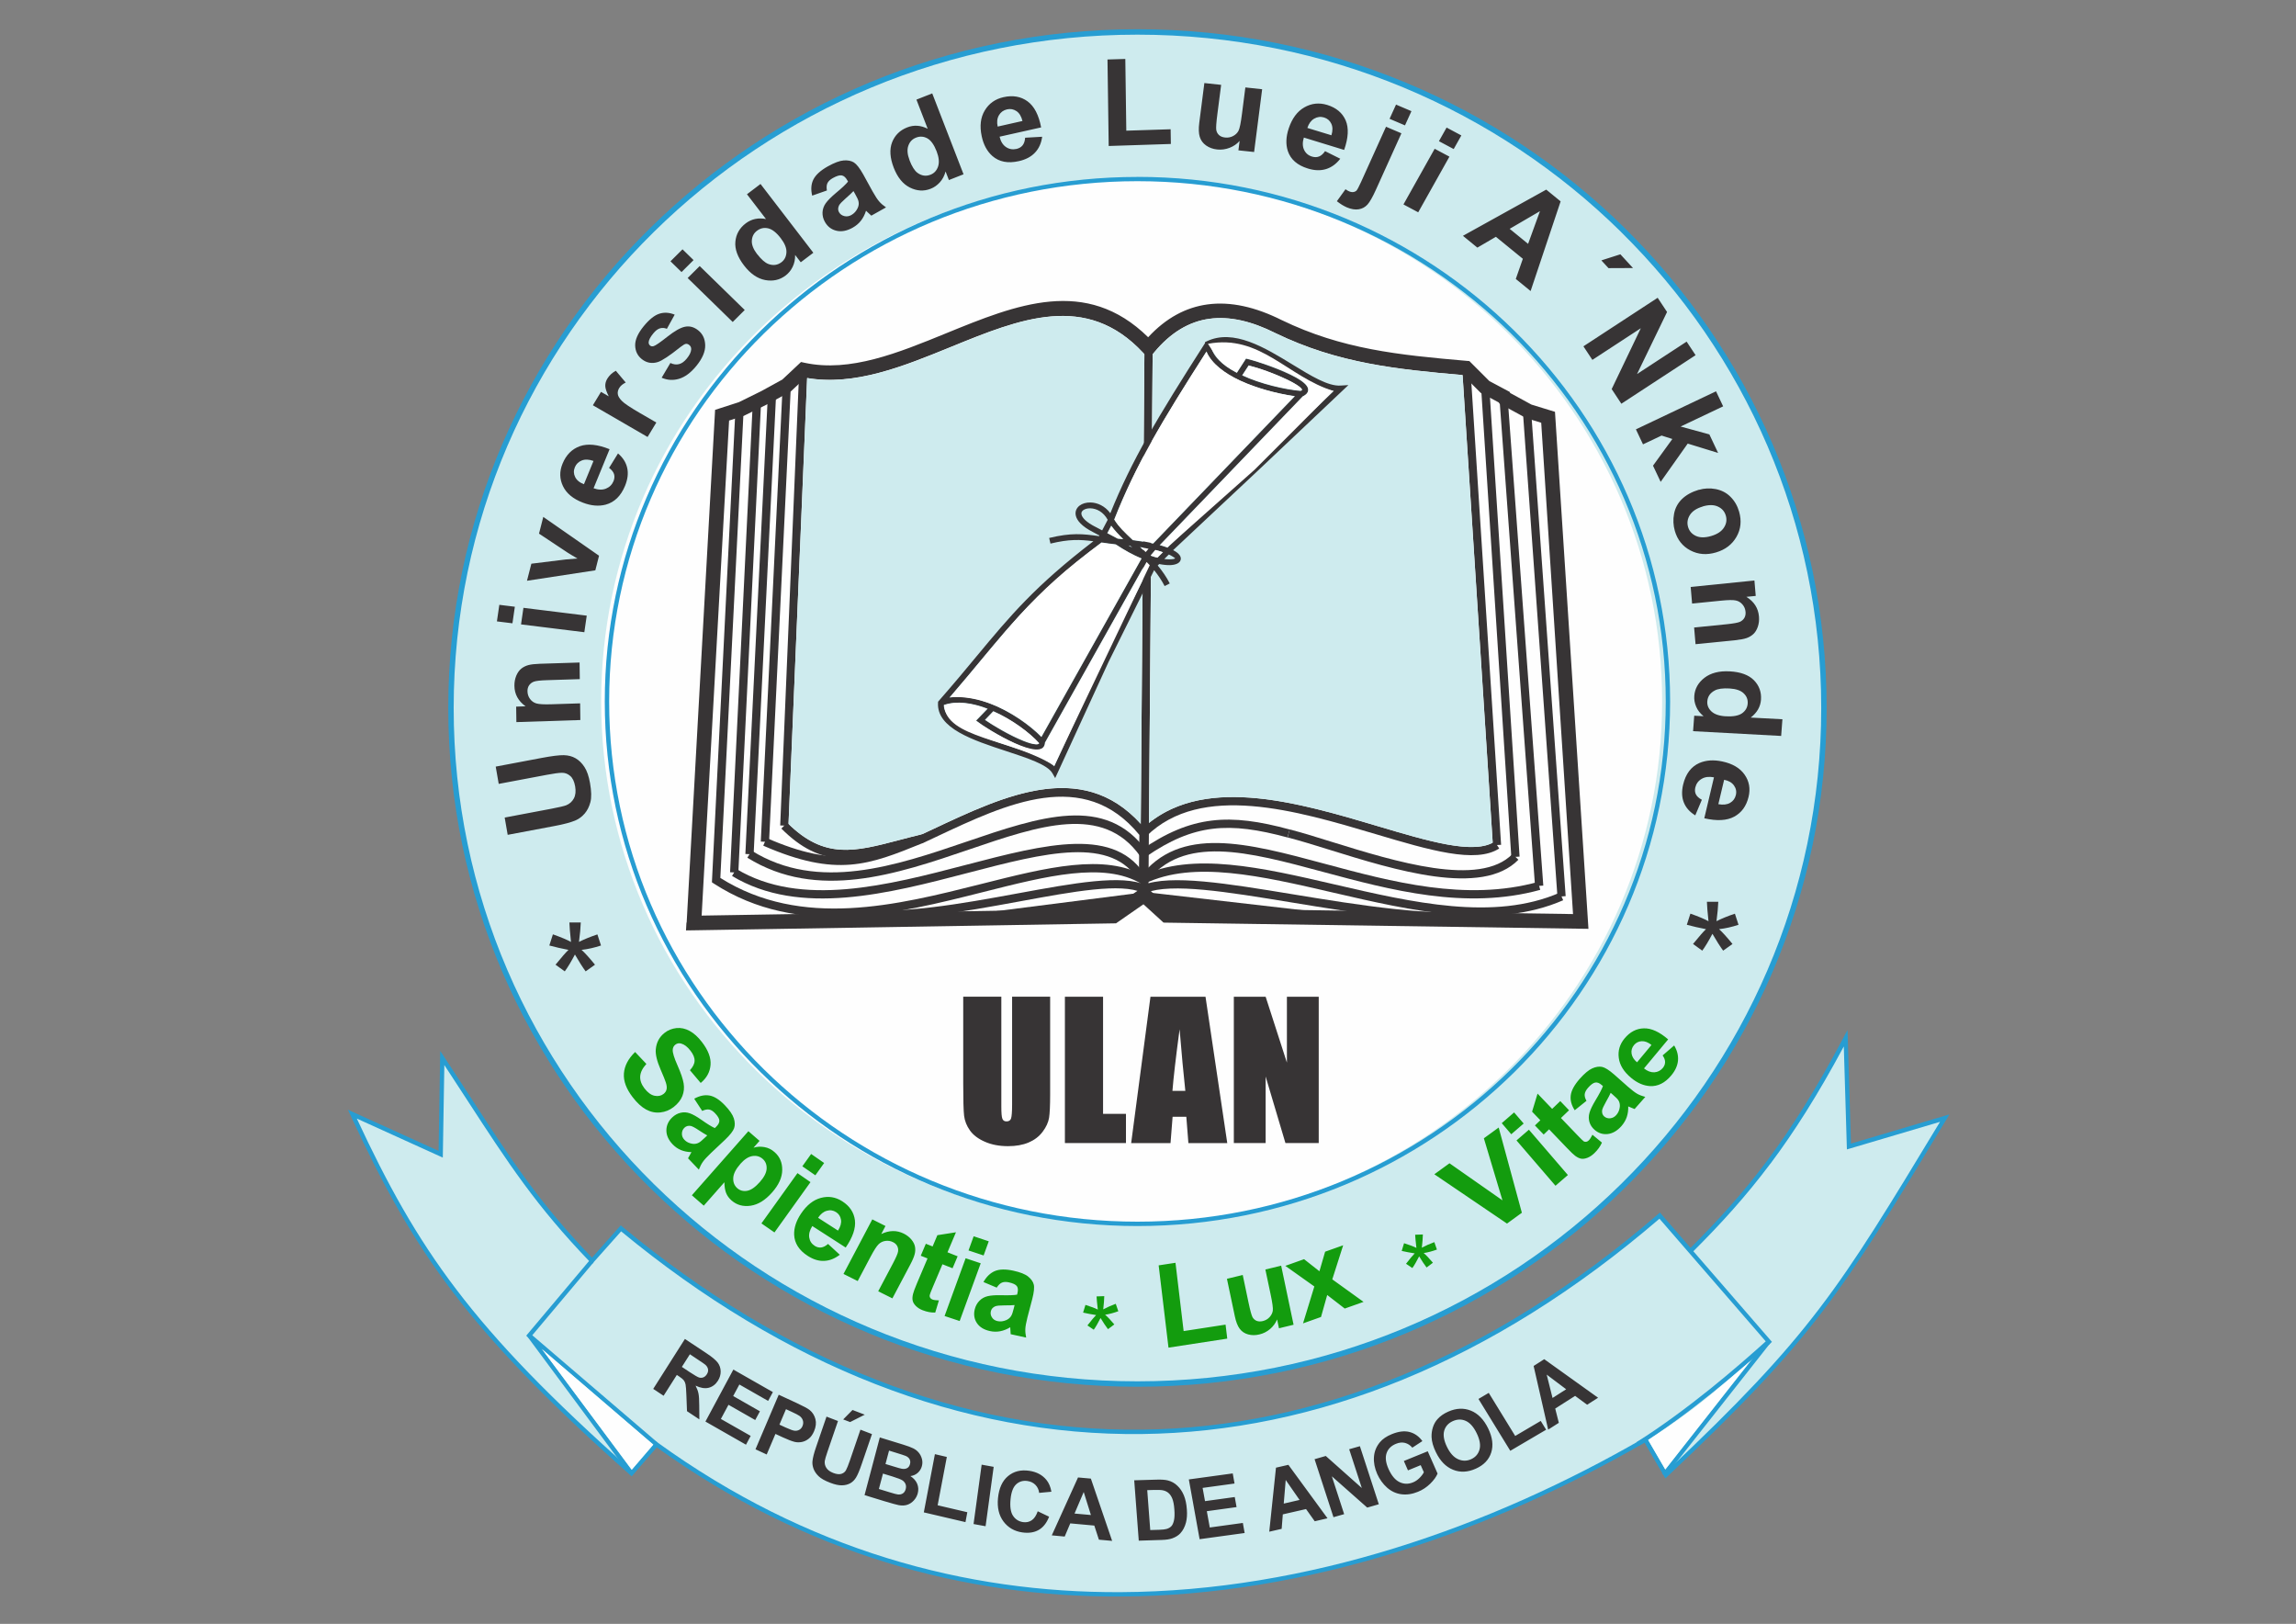 <?xml version="1.0" encoding="UTF-8"?>
<!DOCTYPE svg PUBLIC "-//W3C//DTD SVG 1.1//EN" "http://www.w3.org/Graphics/SVG/1.1/DTD/svg11.dtd">
<!-- Creator: CorelDRAW X6 -->
<svg xmlns="http://www.w3.org/2000/svg" xml:space="preserve" width="420mm" height="297mm" version="1.1" style="shape-rendering:geometricPrecision; text-rendering:geometricPrecision; image-rendering:optimizeQuality; fill-rule:evenodd; clip-rule:evenodd"
viewBox="0 0 42000 29700"
 xmlns:xlink="http://www.w3.org/1999/xlink">
 <rect x="0" y="0" width="42000" height="29700" fill="#808080" stroke="none"/>
 <defs>
  <style type="text/css">
   <![CDATA[
    .fil5 {fill:#373435}
    .fil0 {fill:#CEEBEE}
    .fil2 {fill:#FEFEFE}
    .fil6 {fill:white}
    .fil4 {fill:#373435;fill-rule:nonzero}
    .fil3 {fill:#139C0E;fill-rule:nonzero}
    .fil1 {fill:#279DD2;fill-rule:nonzero}
   ]]>
  </style>
 </defs>
 <g id="Layer_x0020_1">
  <path class="fil0" d="M33761 18989l60 1980 1753 -519c-1917,3169 -2395,3978 -5100,6527l-375 -645c-5151,2981 -12041,4452 -18090,86l-456 528c-2972,-2636 -3954,-4073 -5106,-6568l1616 733 29 -1760c1053,1596 1554,2483 2739,3711l529 -594c5866,4863 12767,5141 19002,-233l562 648c1034,-1030 1843,-2010 2839,-3893z"/>
  <path class="fil0" d="M20807 585c6935,0 12557,5536 12557,12364 0,6829 -5622,12364 -12557,12364 -6935,0 -12557,-5536 -12557,-12364 0,-6828 5622,-12364 12557,-12364z"/>
  <path class="fil1" d="M20807 535c3481,0 6633,1389 8914,3636 2282,2247 3693,5350 3693,8778 0,3428 -1411,6531 -3693,8778 -2281,2246 -5433,3636 -8914,3636 -3481,0 -6633,-1389 -8914,-3636 -2282,-2247 -3693,-5350 -3693,-8778 0,-3428 1411,-6532 3693,-8778 2281,-2246 5433,-3636 8914,-3636zm8845 3706c-2263,-2229 -5391,-3607 -8845,-3607 -3454,0 -6581,1378 -8845,3607 -2263,2228 -3663,5307 -3663,8708 0,3401 1400,6479 3663,8708 2263,2229 5391,3607 8845,3607 3454,0 6581,-1378 8845,-3607 2263,-2228 3663,-5307 3663,-8707 0,-3400 -1400,-6479 -3663,-8708z"/>
  <path class="fil2" d="M20701 3275c5359,0 9704,4278 9704,9555 0,5277 -4345,9555 -9704,9555 -5359,0 -9704,-4278 -9704,-9555 0,-5277 4345,-9555 9704,-9555z"/>
  <path class="fil1" d="M20807 3235c2690,0 5126,1074 6890,2810 1763,1736 2854,4135 2854,6784 0,2649 -1091,5048 -2854,6785 -1763,1736 -4199,2810 -6890,2810 -2690,0 -5126,-1074 -6890,-2810 -1763,-1736 -2854,-4135 -2854,-6784 0,-2649 1091,-5048 2854,-6784 1763,-1736 4199,-2810 6890,-2810zm6834 2866c-1749,-1722 -4165,-2787 -6834,-2787 -2669,0 -5085,1065 -6834,2787 -1749,1722 -2830,4101 -2830,6728 0,2628 1082,5006 2830,6728 1749,1722 4165,2787 6834,2787 2669,0 5085,-1065 6834,-2787 1749,-1722 2830,-4101 2830,-6728 0,-2628 -1082,-5006 -2830,-6728z"/>
  <g id="_399706864">
   <path class="fil3" d="M11619 19242l205 217c-71,78 -108,153 -113,226 -5,73 21,146 77,220 60,78 122,123 186,136 64,13 119,2 164,-33 29,-23 48,-50 55,-83 8,-33 4,-75 -14,-129 -11,-36 -43,-115 -95,-235 -67,-155 -96,-278 -88,-368 11,-126 65,-228 163,-304 63,-49 135,-77 216,-86 81,-8 161,9 240,52 79,43 153,110 224,202 116,150 169,290 159,419 -10,129 -69,239 -180,331l-197 -233c55,-60 84,-118 85,-173 2,-56 -24,-118 -76,-185 -54,-70 -111,-114 -171,-130 -39,-11 -74,-4 -106,21 -29,23 -45,54 -47,94 -3,51 26,147 88,286 62,140 99,250 112,330 13,80 5,157 -24,230 -29,73 -82,140 -160,201 -71,55 -151,88 -242,98 -91,10 -178,-8 -262,-54 -84,-46 -165,-121 -245,-225 -116,-151 -170,-295 -160,-433 10,-137 77,-268 203,-391zm1226 1076l-146 -223c100,-55 193,-74 281,-58 88,16 181,75 279,177 89,93 144,174 165,241 21,67 23,127 5,179 -18,52 -73,123 -167,213l-255 240c-72,69 -122,123 -149,162 -28,39 -52,87 -74,143l-198 -207c9,-19 24,-46 45,-81 10,-16 16,-26 18,-32 -70,-1 -134,-14 -191,-37 -57,-23 -107,-58 -152,-104 -78,-81 -116,-167 -116,-257 1,-91 36,-169 106,-236 46,-44 98,-73 154,-86 57,-13 113,-10 169,10 56,20 126,59 210,118 112,79 195,130 247,152l22 -21c42,-40 62,-78 61,-115 -1,-37 -28,-83 -81,-138 -36,-37 -71,-59 -106,-65 -35,-6 -78,2 -128,26zm92 448c-35,-18 -86,-50 -155,-95 -68,-46 -117,-71 -146,-78 -46,-8 -85,3 -115,32 -31,29 -46,65 -47,108 -1,43 14,81 47,115 36,38 83,61 142,71 44,7 84,0 119,-19 24,-12 61,-43 113,-93l43 -41zm753 -77l204 177 -110 125c64,-20 130,-23 199,-11 69,12 131,43 185,91 96,83 143,193 141,328 -1,135 -63,272 -185,410 -125,142 -256,223 -392,243 -137,20 -253,-12 -349,-95 -46,-40 -79,-85 -100,-136 -20,-51 -31,-117 -32,-198l-377 428 -218 -190 1034 -1172zm-146 598c-84,95 -128,182 -131,259 -4,77 21,139 74,186 51,44 111,60 182,47 71,-13 148,-67 232,-162 79,-89 120,-171 123,-244 3,-73 -21,-132 -72,-177 -53,-46 -116,-64 -189,-52 -73,12 -145,59 -219,142zm1133 44l161 -225 238 165 -161 225 -238 -165zm-748 1044l659 -919 238 165 -659 920 -238 -165zm1218 376l215 198c-92,71 -187,108 -286,112 -99,5 -199,-26 -300,-91 -160,-103 -243,-233 -249,-389 -4,-125 38,-252 125,-383 104,-156 225,-252 364,-289 138,-37 269,-16 391,62 137,88 214,204 232,348 17,143 -39,309 -169,498l-611 -393c-47,75 -66,145 -56,210 10,65 44,116 100,152 38,25 77,34 117,30 40,-5 83,-26 127,-65zm182 -243c46,-73 65,-140 55,-200 -10,-60 -39,-106 -89,-138 -53,-34 -110,-43 -171,-25 -61,17 -114,60 -159,128l364 234zm996 1239l-260 -130 269 -509c57,-108 88,-180 94,-217 6,-37 0,-71 -15,-101 -16,-30 -41,-54 -76,-71 -45,-23 -92,-30 -141,-23 -49,7 -91,28 -126,63 -35,35 -82,108 -141,219l-239 452 -260 -130 527 -998 241 121 -77 147c145,-70 283,-72 413,-7 57,29 104,66 140,110 36,45 58,89 65,134 7,45 5,90 -8,136 -12,46 -38,108 -79,185l-328 620zm1193 -770l-93 219 -185 -73 -177 418c-36,85 -55,135 -57,150 -2,15 1,30 9,44 9,14 22,25 40,32 25,10 65,15 120,17l-67 222c-75,3 -152,-12 -232,-43 -49,-19 -89,-45 -122,-77 -32,-32 -52,-65 -59,-99 -7,-34 -5,-74 7,-122 8,-34 32,-100 73,-197l192 -452 -124 -49 93 -219 124 49 87 -206 340 -53 -155 366 185 73zm199 -107l94 -259 276 92 -94 259 -277 -92zm-438 1199l385 -1056 276 92 -385 1056 -277 -92zm958 -517l-247 -104c56,-99 125,-165 209,-201 84,-35 196,-37 336,-7 128,28 219,64 273,108 54,44 89,92 102,144 14,52 5,141 -27,266l-88 335c-24,95 -37,167 -39,214 -2,47 3,100 15,157l-283 -62c-2,-21 -5,-51 -6,-91 0,-18 -1,-30 -2,-36 -61,37 -122,61 -184,73 -62,12 -124,11 -187,-3 -111,-24 -191,-74 -240,-148 -49,-75 -61,-159 -38,-251 15,-61 44,-113 85,-155 41,-42 92,-70 150,-84 59,-14 140,-20 244,-18 140,4 238,0 295,-10l7 -29c14,-56 10,-98 -11,-127 -21,-29 -69,-52 -145,-69 -51,-11 -93,-10 -127,4 -33,14 -65,44 -96,91zm323 317c-40,4 -101,6 -185,6 -83,0 -139,5 -168,16 -44,19 -71,48 -81,89 -10,41 -4,78 19,114 22,36 57,59 103,69 52,11 105,5 160,-19 41,-18 72,-45 92,-81 14,-23 29,-69 46,-138l14 -57zm2815 779l-180 -1505 308 -47 149 1249 767 -118 31 256 -1075 165zm2021 -354l-34 -162c-28,67 -71,126 -128,175 -58,49 -123,82 -195,99 -73,18 -142,18 -207,0 -65,-18 -116,-52 -155,-104 -38,-51 -68,-128 -89,-230l-144 -683 289 -70 104 496c32,152 57,244 75,276 18,31 43,54 75,67 32,13 70,14 113,4 49,-12 91,-36 124,-72 33,-37 53,-76 59,-119 6,-43 -7,-142 -40,-297l-96 -455 289 -70 227 1080 -268 65zm440 -90l207 -675 -531 -377 343 -122 281 221 104 -358 330 -117 -199 623 572 412 -344 122 -321 -248 -113 402 -329 117zm3730 -1826l-1328 -901 277 -201 969 678 -340 -1135 271 -197 424 1559 -272 198zm79 -1633l-174 -203 226 -196 175 203 -227 196zm809 942l-713 -829 227 -196 713 829 -227 196zm89 -1547l159 166 -148 142 305 318c62,64 99,101 112,109 13,8 28,10 45,8 17,-3 32,-11 46,-25 20,-19 43,-54 68,-104l174 144c-31,69 -77,134 -141,195 -39,37 -80,65 -123,82 -43,17 -82,23 -116,17 -34,-6 -70,-24 -109,-52 -28,-20 -77,-67 -148,-141l-330 -344 -99 95 -160 -166 99 -95 -151 -157 100 -330 267 279 148 -142zm479 -7l-216 173c-60,-92 -84,-183 -73,-272 11,-89 65,-189 162,-300 89,-100 166,-165 232,-194 66,-29 126,-38 179,-27 53,11 127,57 222,140l253 224c72,63 129,106 170,129 41,23 90,41 146,56l-196 222c-20,-7 -48,-18 -83,-34 -16,-8 -27,-12 -33,-14 2,70 -7,135 -27,194 -20,59 -53,114 -96,164 -77,87 -161,136 -251,147 -91,10 -171,-15 -242,-77 -46,-40 -78,-88 -94,-143 -16,-55 -16,-111 1,-169 17,-58 53,-133 107,-223 73,-121 120,-210 139,-265l-22 -19c-42,-37 -81,-52 -118,-46 -37,6 -81,38 -133,97 -35,40 -55,78 -60,114 -5,36 6,77 32,124zm442 -146c-16,37 -45,92 -87,166 -42,74 -65,125 -70,155 -5,47 7,84 38,111 31,27 67,38 110,34 43,-4 80,-24 112,-60 36,-41 57,-90 64,-150 4,-44 -4,-83 -25,-117 -13,-22 -46,-56 -99,-101l-44 -38z"/>
   <path class="fil3" d="M19813 24006l43 -140c104,33 179,61 226,86 -14,-117 -21,-197 -23,-241l141 -5c-1,64 -8,145 -19,242 66,-36 143,-70 229,-102l47 136c-82,30 -163,52 -242,64 40,33 97,92 169,177l-116 87c-38,-50 -84,-118 -136,-204 -47,93 -88,164 -124,214l-116 -78c74,-95 127,-159 159,-190 -84,-13 -164,-28 -239,-45z"/>
   <path class="fil3" d="M25641 22878l43 -140c104,33 179,61 226,86 -14,-117 -21,-197 -23,-241l141 -5c-1,64 -8,145 -19,242 66,-36 143,-70 229,-102l47 136c-82,30 -163,52 -242,64 40,33 97,92 169,177l-116 87c-38,-50 -84,-118 -136,-204 -47,93 -88,164 -124,214l-116 -78c74,-95 127,-159 159,-190 -84,-13 -164,-28 -239,-45z"/>
  </g>
  <path class="fil4" d="M30857 16913l65 -203c152,54 262,100 331,139 -18,-172 -28,-291 -29,-356l208 0c-3,94 -14,212 -33,355 98,-49 211,-95 337,-137l66 203c-121,40 -240,67 -356,80 58,51 140,141 246,271l-171 122c-55,-75 -121,-178 -196,-308 -71,134 -133,237 -186,308l-169 -122c111,-136 190,-227 237,-271 -123,-24 -240,-50 -350,-80z"/>
  <path class="fil4" d="M10049 17292l65 -203c152,54 262,100 331,139 -18,-172 -28,-291 -29,-356l208 0c-3,94 -14,212 -33,355 98,-49 211,-95 337,-137l66 203c-121,40 -240,67 -356,80 58,51 140,141 246,271l-171 122c-55,-75 -121,-178 -196,-308 -71,134 -133,237 -186,308l-169 -122c111,-136 190,-227 237,-271 -123,-24 -240,-50 -350,-80z"/>
  <path class="fil4" d="M9287 15269l-55 -316 862 -163c137,-26 225,-47 264,-62 63,-26 109,-68 140,-126 31,-59 38,-132 23,-220 -16,-90 -46,-154 -92,-192 -45,-39 -96,-57 -152,-56 -56,1 -147,13 -273,37l-881 166 -55 -316 836 -158c191,-36 328,-53 410,-51 82,2 154,21 216,57 62,36 116,89 162,160 46,71 79,168 101,292 26,149 29,266 7,350 -22,84 -57,153 -105,209 -48,55 -102,96 -161,122 -87,38 -220,74 -399,107l-849 160zm1315 -3153l4 305 -597 19c-126,4 -208,13 -245,28 -37,14 -65,37 -86,67 -20,30 -30,66 -29,107 1,53 16,100 46,141 30,41 69,69 118,83 49,14 138,19 269,15l530 -17 4 305 -1170 38 -4 -283 172 -6c-134,-97 -202,-221 -204,-374 -1,-67 11,-130 34,-186 24,-56 55,-100 93,-130 38,-30 81,-51 129,-64 48,-13 118,-21 208,-24l727 -23zm-1228 -716l-284 -35 44 -303 284 35 -44 303zm1315 163l-1158 -143 44 -303 1158 143 -44 303zm201 -1132l-1250 191 80 -312 633 -78 209 -17c-45,-28 -75,-46 -90,-53 -30,-18 -59,-35 -88,-54l-524 -348 78 -306 1020 710 -68 268zm251 -1872l164 -266c90,77 146,165 168,265 23,100 9,209 -39,327 -77,187 -195,302 -355,345 -128,33 -267,21 -417,-37 -180,-69 -301,-170 -364,-302 -63,-132 -66,-270 -7,-412 66,-160 171,-266 316,-318 145,-51 326,-33 544,55l-293 714c86,31 161,33 226,7 65,-26 112,-72 139,-137 18,-45 22,-87 10,-127 -12,-40 -42,-78 -90,-114zm-283 -128c-84,-30 -156,-33 -216,-9 -60,24 -102,65 -126,123 -26,62 -24,122 5,180 29,58 82,102 161,131l175 -426zm1148 -703l-160 264 -1001 -580 149 -245 142 82c-42,-81 -63,-145 -64,-190 -1,-46 11,-90 37,-133 37,-60 88,-108 156,-145l181 215c-56,28 -95,61 -118,99 -23,37 -32,74 -27,112 4,38 29,79 74,125 44,46 152,118 322,217l309 179zm97 -819l160 -270c55,26 107,34 157,21 50,-12 98,-46 144,-103 51,-62 77,-118 80,-167 2,-34 -11,-61 -38,-82 -18,-14 -38,-21 -59,-19 -21,3 -53,22 -97,56 -200,160 -340,253 -417,277 -107,33 -205,16 -292,-53 -78,-62 -119,-145 -122,-249 -3,-104 49,-222 155,-352 101,-124 197,-201 287,-230 90,-29 183,-23 281,17l-143 259c-43,-18 -85,-21 -126,-9 -41,12 -82,43 -123,94 -52,63 -80,115 -84,157 -2,28 7,50 27,65 17,14 38,17 63,10 34,-9 117,-66 250,-171 133,-105 241,-167 325,-184 84,-17 164,5 240,65 83,65 126,156 129,273 3,116 -51,243 -162,379 -101,124 -206,202 -315,235 -109,33 -215,26 -319,-19zm364 -1933l-202 -197 220 -219 202 197 -220 219zm936 913l-824 -804 220 -219 824 804 -220 219zm1475 -1266l-230 174 -103 -134c2,81 -14,154 -46,219 -32,65 -75,117 -128,157 -108,82 -232,109 -374,83 -141,-27 -270,-115 -386,-266 -119,-155 -172,-300 -159,-437 13,-137 77,-249 191,-335 105,-79 228,-105 369,-78l-348 -453 248 -188 967 1259zm-1027 25c75,97 143,157 204,180 88,33 168,22 240,-32 57,-43 87,-104 91,-181 4,-77 -31,-163 -103,-257 -80,-105 -158,-165 -232,-182 -74,-17 -142,-2 -203,44 -59,44 -90,104 -95,180 -5,75 28,158 97,249zm1277 -1165l-271 95c-27,-112 -20,-211 22,-295 42,-84 129,-164 262,-239 121,-68 219,-104 294,-110 75,-5 137,7 185,37 48,30 105,102 170,217l171 311c49,88 90,150 123,187 32,37 74,73 124,107l-269 151c-17,-14 -40,-35 -70,-64 -13,-13 -22,-22 -27,-26 -22,70 -53,131 -93,182 -40,52 -91,94 -151,128 -105,59 -205,78 -297,56 -93,-22 -163,-76 -211,-161 -32,-56 -46,-115 -44,-175 3,-60 23,-116 59,-167 37,-51 97,-112 181,-183 114,-94 189,-165 227,-213l-15 -26c-29,-51 -62,-80 -100,-87 -38,-7 -92,9 -164,49 -48,27 -81,58 -97,91 -17,34 -20,78 -11,134zm484 12c-28,31 -76,75 -142,133 -66,58 -107,101 -122,129 -21,45 -22,85 -1,123 21,37 53,61 97,72 44,11 87,5 131,-20 49,-28 87,-69 114,-126 20,-42 25,-84 15,-124 -5,-27 -26,-72 -62,-135l-30 -53zm2015 -308l-269 106 -61 -157c-21,79 -56,145 -105,199 -49,54 -105,93 -167,117 -126,50 -253,42 -381,-22 -128,-64 -226,-185 -295,-362 -70,-182 -80,-337 -30,-466 51,-129 143,-220 276,-272 122,-48 247,-40 375,25l-206 -533 289 -114 573 1480zm-989 -255c44,114 93,191 145,229 75,55 155,67 239,34 67,-26 113,-76 138,-150 25,-74 16,-166 -26,-276 -48,-123 -105,-203 -171,-239 -66,-36 -135,-41 -206,-13 -69,27 -116,76 -141,148 -26,72 -18,161 23,267zm2113 -413l313 -18c-16,118 -59,214 -131,290 -71,76 -170,128 -296,156 -199,45 -360,14 -483,-93 -97,-85 -163,-206 -196,-362 -40,-187 -21,-344 56,-472 77,-128 191,-209 343,-243 170,-38 317,-13 439,76 122,89 205,247 249,477l-760 170c21,88 60,151 117,189 57,39 121,50 191,35 48,-11 85,-32 112,-65 27,-33 43,-79 47,-139zm-47 -305c-21,-86 -57,-146 -110,-182 -53,-35 -110,-46 -172,-32 -66,15 -116,51 -149,108 -33,57 -41,126 -23,207l453 -102zm1577 455l-22 -1581 326 -10 18 1312 811 -26 4 269 -1137 37zm2373 80l22 -172c-50,57 -112,99 -185,127 -74,28 -149,38 -225,30 -78,-8 -146,-33 -203,-73 -58,-41 -96,-93 -116,-157 -20,-64 -23,-151 -9,-259l93 -726 307 33 -68 527c-21,162 -28,261 -21,299 7,37 23,68 51,93 27,25 64,39 110,44 53,6 101,-3 147,-27 45,-24 78,-56 99,-97 21,-41 42,-143 63,-308l62 -484 307 33 -147 1148 -285 -30zm1586 16l277 138c-73,95 -160,158 -259,189 -100,31 -211,28 -333,-10 -193,-59 -315,-165 -367,-319 -40,-123 -35,-261 16,-414 61,-183 156,-312 287,-386 130,-74 269,-89 417,-44 165,51 278,145 338,283 59,138 50,318 -28,540l-737 -226c-27,87 -25,162 4,224 29,62 78,104 146,124 46,14 89,13 128,-2 40,-16 77,-48 111,-99zm115 -290c26,-85 25,-156 -2,-213 -27,-57 -71,-94 -131,-113 -64,-20 -125,-12 -182,21 -57,33 -99,90 -125,170l440 134zm1064 -302l118 -260 282 120 -118 260 -282 -120zm217 264l-465 1029c-61,136 -113,227 -156,275 -43,48 -97,77 -162,87 -65,10 -136,-2 -215,-35 -28,-12 -57,-28 -88,-46 -30,-19 -62,-41 -95,-67l158 -219c12,8 24,16 35,23 11,7 22,12 32,16 29,12 55,16 79,12 24,-4 43,-14 57,-29 14,-15 40,-66 80,-152l458 -1013 282 120zm686 145l140 -249 270 144 -140 249 -270 -144zm-649 1157l571 -1018 270 144 -571 1018 -270 -144zm2326 1584l-271 -221 129 -369 -493 -402 -339 198 -264 -216 1524 -845 263 215 -549 1640zm-46 -863l217 -598 -554 323 337 275zm1341 302l347 -111 231 251 -448 2 -131 -142zm-329 1572l1358 -888 172 260 -549 1135 907 -593 164 248 -1358 888 -177 -268 533 -1113 -886 579 -164 -248zm959 1519l1467 -696 130 275 -778 369 526 144 160 339 -556 -171 -495 700 -140 -296 354 -488 -197 -63 -340 161 -130 -275zm1153 1106c99,-29 202,-34 308,-14 106,21 197,67 270,141 74,73 127,164 158,272 48,167 32,321 -48,460 -80,140 -204,235 -373,285 -170,51 -327,39 -470,-36 -143,-75 -238,-194 -285,-358 -29,-102 -34,-205 -14,-311 20,-106 68,-196 145,-271 76,-74 179,-131 309,-170zm70 305c-112,33 -190,85 -234,154 -44,70 -56,143 -34,219 22,76 70,131 144,165 74,34 168,34 281,1 110,-33 188,-84 232,-154 45,-69 56,-142 34,-218 -22,-76 -70,-132 -145,-166 -74,-35 -168,-35 -279,-2zm-131 2517l-26 -304 595 -60c126,-13 207,-28 243,-44 36,-17 63,-41 81,-72 18,-31 25,-67 22,-108 -4,-53 -23,-99 -56,-137 -33,-39 -74,-64 -124,-74 -50,-11 -140,-9 -270,4l-528 53 -26 -304 1166 -118 24 282 -171 17c141,87 217,207 230,359 6,67 -1,130 -21,188 -20,58 -48,103 -83,135 -36,32 -77,57 -125,73 -47,16 -116,29 -206,38l-725 73zm-45 1592l21 -283 171 9c-63,-51 -109,-109 -136,-175 -28,-66 -39,-131 -34,-196 10,-133 72,-243 187,-332 115,-88 269,-128 463,-117 198,11 345,65 441,162 96,98 139,217 129,357 -10,129 -72,237 -188,326l580 31 -23 305 -1611 -87zm670 -781c-125,-7 -216,5 -274,37 -84,45 -130,111 -136,200 -5,70 21,132 77,184 57,52 145,82 265,88 134,7 233,-12 295,-56 62,-45 97,-104 102,-179 5,-72 -19,-134 -74,-186 -54,-52 -140,-81 -256,-88zm-509 2034l-121 287c-101,-62 -171,-140 -209,-235 -38,-95 -42,-204 -13,-328 47,-196 145,-328 297,-395 121,-52 261,-62 419,-28 189,40 325,121 409,242 84,120 108,256 72,405 -40,168 -127,289 -262,362 -135,73 -317,83 -548,30l177 -749c-90,-17 -165,-8 -225,28 -61,35 -99,88 -116,156 -11,47 -8,89 10,126 18,37 54,71 107,99zm301 82c88,16 160,8 215,-24 56,-33 90,-80 105,-141 16,-65 4,-124 -34,-177 -37,-53 -98,-88 -180,-104l-106 446z"/>
  <path class="fil1" d="M30924 22824c503,-503 953,-996 1398,-1590 455,-608 906,-1323 1404,-2264l70 -132 5 150 58 1928 1704 -505 98 -29 -54 89 -49 81c-1878,3106 -2372,3923 -5058,6454l-36 34 -25 -43 -356 -611c-2819,1625 -6155,2798 -9588,2814 -2840,13 -5746,-764 -8481,-2729l-432 501 -26 30 -30 -26c-1488,-1320 -2478,-2340 -3241,-3342 -763,-1003 -1298,-1989 -1875,-3239l-45 -98 97 44 1561 708 28 -1700 2 -128 70 106c177,268 333,508 480,734 748,1149 1257,1932 2226,2941l501 -563 25 -28 29 24c2978,2469 6222,3753 9509,3713 3173,-39 6387,-1312 9442,-3945l30 -26 26 30 534 616zm1461 -1541c-449,599 -902,1096 -1409,1602l1438 1658 -59 53 -1999 -2306c-3061,2628 -6282,3899 -9463,3938 -3295,40 -6546,-1242 -9531,-3707l-504 566 -28 32 -29 -30c-994,-1030 -1507,-1819 -2264,-2983 -129,-199 -266,-409 -409,-627l-27 1632 -1 61 -55 -25 -1518 -689c558,1199 1082,2155 1821,3126 754,992 1733,2001 3201,3305l430 -498 24 -27 29 21c2729,1970 5630,2748 8464,2735 3432,-16 6768,-1194 9584,-2823l34 -20 20 34 350 602c2644,-2494 3143,-3317 5004,-6395l-1654 490 -49 14 -2 -52 -55 -1831c-472,880 -904,1560 -1341,2143z"/>
  <polygon class="fil1" points="10859,23087 9737,24421 12033,26387 11982,26448 9656,24456 9626,24430 9651,24399 10799,23035 "/>
  <polygon class="fil1" points="9713,24401 11583,26921 11520,26970 9650,24450 "/>
  <path class="fil1" d="M32377 24573c-278,251 -645,572 -1060,905 -414,333 -875,675 -1340,968l-42 -68c463,-292 921,-633 1333,-963 411,-330 777,-651 1056,-903l53 60z"/>
  <polygon class="fil1" points="32381,24568 30464,27001 30402,26951 32320,24518 "/>
  <path class="fil4" d="M11950 25401l579 -912 398 264c100,66 167,123 202,169 35,46 53,100 54,160 1,60 -16,117 -50,171 -43,68 -100,111 -170,129 -69,17 -149,4 -239,-39 26,51 44,98 53,144 9,45 14,118 14,219l2 254 -226 -150 -11 -289c-4,-103 -9,-170 -15,-200 -6,-30 -17,-55 -33,-76 -16,-20 -45,-44 -89,-73l-38 -25 -242 381 -189 -125zm523 -401l140 93c91,60 150,94 177,102 27,7 53,6 77,-4 24,-10 45,-28 63,-56 20,-31 27,-61 22,-91 -5,-30 -21,-58 -49,-83 -14,-12 -59,-44 -136,-94l-147 -98 -147 231zm430 1002l512 -953 723 412 -87 161 -526 -300 -113 211 489 279 -86 160 -489 -279 -139 259 545 310 -86 161 -741 -423zm917 505l425 -998 329 152c125,58 204,101 237,128 52,42 87,97 105,165 18,68 10,142 -24,222 -26,61 -59,108 -100,139 -40,31 -83,51 -128,59 -45,8 -87,7 -126,-2 -53,-13 -126,-41 -219,-84l-134 -62 -160 376 -205 -95zm558 -734l-120 283 112 52c81,37 137,57 169,60 32,2 60,-4 85,-19 25,-15 44,-37 56,-67 15,-36 17,-71 6,-105 -11,-33 -33,-61 -63,-82 -23,-16 -71,-41 -145,-75l-99 -46zm740 136l211 81 -191 557c-30,88 -47,147 -51,175 -5,46 5,88 30,126 25,39 67,69 126,92 60,23 109,28 148,16 39,-12 67,-35 85,-68 18,-33 41,-90 69,-171l195 -569 211 81 -185 540c-42,124 -78,209 -107,255 -29,47 -64,81 -107,105 -43,23 -93,36 -151,37 -58,1 -129,-14 -212,-46 -100,-38 -171,-78 -215,-121 -44,-43 -74,-87 -92,-135 -17,-48 -24,-93 -20,-137 6,-64 29,-154 69,-269l188 -548zm307 51l170 -172 224 86 -268 135 -126 -48zm669 330l426 131c84,26 146,49 186,69 40,20 73,45 100,78 27,32 46,70 58,113 12,43 12,88 0,133 -13,49 -39,91 -76,124 -38,33 -83,53 -134,59 60,39 101,86 124,141 23,56 26,114 10,175 -13,48 -36,91 -71,129 -35,38 -75,65 -121,80 -46,15 -99,17 -158,6 -37,-7 -124,-31 -261,-72l-362 -111 279 -1054zm169 242l-65 244 141 43c84,26 136,41 157,44 38,7 70,3 97,-11 27,-14 44,-39 53,-73 9,-33 7,-62 -6,-88 -13,-26 -37,-47 -71,-62 -21,-9 -82,-29 -183,-60l-123 -38zm-111 419l-75 282 199 61c78,24 127,37 149,39 33,4 63,-2 89,-18 26,-16 44,-43 54,-80 8,-32 8,-61 -2,-88 -10,-27 -28,-50 -54,-69 -27,-19 -89,-44 -187,-74l-174 -53zm747 710l203 -1065 218 51 -168 884 543 127 -34 181 -761 -178zm910 213l148 -1086 220 40 -148 1086 -220 -40zm1175 -233l207 99c-45,115 -108,195 -191,242 -82,47 -182,62 -300,45 -145,-21 -260,-88 -344,-200 -84,-113 -117,-255 -100,-427 18,-182 79,-316 184,-403 104,-87 233,-119 386,-97 134,19 239,74 315,166 45,54 76,126 92,217l-224 21c-7,-59 -30,-107 -68,-146 -38,-39 -86,-62 -145,-71 -81,-12 -150,8 -206,59 -56,51 -91,141 -104,271 -14,138 1,240 45,306 44,66 106,105 185,116 59,8 111,-3 157,-34 46,-31 82,-85 109,-162zm1360 541l-242 -22 -84 -258 -440 -40 -102 241 -236 -22 480 -1059 235 21 389 1139zm-388 -472l-132 -422 -168 394 300 27zm794 -636l405 -12c91,-3 161,2 210,15 66,17 124,49 173,97 50,47 89,106 118,175 29,70 48,156 55,260 7,91 1,169 -16,236 -21,81 -56,147 -103,198 -36,39 -85,70 -149,93 -48,17 -113,27 -195,29l-417 13 -83 -1103zm236 180l55 730 165 -5c62,-2 106,-7 133,-15 35,-10 64,-26 86,-48 22,-22 39,-59 50,-108 11,-50 14,-117 7,-203 -6,-85 -19,-150 -37,-195 -18,-45 -42,-80 -71,-105 -29,-25 -65,-41 -107,-49 -32,-6 -92,-8 -183,-5l-99 3zm958 897l-197 -1093 803 -110 33 185 -584 80 44 242 544 -75 33 184 -544 75 54 298 605 -83 33 184 -824 113zm2339 -382l-233 54 -159 -223 -425 97 -21 265 -227 52 123 -1171 227 -52 716 978zm-510 -335l-254 -366 -36 432 290 -67zm620 316l-346 -1062 205 -59 659 586 -231 -709 196 -56 346 1062 -212 61 -647 -572 225 692 -196 56zm1363 -856l-76 -173 437 -178 180 408c-24,59 -69,121 -135,186 -67,65 -141,114 -224,147 -105,43 -206,58 -304,45 -98,-13 -185,-54 -261,-121 -76,-68 -136,-151 -180,-249 -47,-107 -67,-211 -60,-311 7,-101 43,-190 108,-269 49,-60 122,-110 218,-149 125,-51 234,-64 327,-39 94,25 171,80 233,166l-184 120c-37,-44 -81,-73 -133,-87 -52,-13 -107,-8 -165,16 -89,36 -146,93 -173,172 -27,79 -15,174 35,287 54,121 121,202 200,241 80,39 163,41 248,6 43,-17 81,-43 117,-78 35,-34 63,-70 82,-107l-58 -130 -232 95zm511 -332c-50,-103 -77,-196 -80,-279 -2,-61 6,-121 25,-180 19,-58 47,-108 84,-148 49,-55 113,-100 194,-136 145,-65 284,-72 416,-19 132,53 237,162 317,326 79,163 97,310 55,441 -42,131 -136,229 -281,294 -147,66 -286,73 -417,20 -131,-53 -235,-159 -313,-320zm202 -99c55,114 123,189 203,225 80,36 160,36 239,0 79,-36 130,-94 153,-176 23,-81 6,-181 -51,-298 -56,-116 -122,-191 -199,-226 -77,-35 -157,-33 -239,4 -82,37 -134,96 -157,176 -22,80 -6,178 51,295zm1159 73l-583 -950 188 -111 484 788 467 -275 99 161 -655 385zm1605 -972l-200 128 -220 -162 -364 232 66 261 -195 124 -266 -1164 194 -124 985 705zm-584 -155l-356 -268 107 427 248 -158z"/>
  <polygon class="fil2" points="11948,26421 9914,24675 11557,26879 "/>
  <path class="fil2" d="M32013 24898c-771,653 -935,830 -1863,1439l313 539 1550 -1978z"/>
  <path class="fil3" d="M30414 19303l211 -182c55,91 78,184 70,276 -8,92 -49,183 -122,271 -116,139 -247,205 -394,196 -117,-8 -231,-58 -342,-151 -133,-111 -208,-232 -225,-364 -18,-132 18,-251 106,-357 99,-119 217,-181 353,-184 136,-4 284,64 444,202l-442 531c64,51 127,74 189,71 62,-4 113,-30 154,-78 28,-33 42,-69 43,-107 1,-38 -14,-79 -45,-124zm-204 -191c-63,-50 -122,-72 -180,-69 -57,4 -103,27 -139,70 -38,46 -54,98 -45,157 9,58 42,111 100,159l264 -317z"/>
  <g id="_400358608">
   <g>
    <path class="fil4" d="M13337 7693l-502 9053 7499 -124 522 -363 87 -60 78 71 371 339 7383 109 -582 -8986 -266 -82 -12 -4 -12 -7 -439 -239 -38 -21 -9 -18 -312 -166 -18 -9 -14 -14 -312 -312c-609,-53 -1174,-107 -1729,-214 -572,-110 -1129,-277 -1705,-556l-2 -1c-427,-214 -831,-310 -1202,-259 -365,50 -705,246 -1012,617l-97 117 -103 -111c-1040,-1120 -2262,-620 -3507,-112 -887,362 -1784,729 -2670,567l-254 238 -13 12 -14 8 -403 221 -6 3 -423 208 -9 5 -8 3 -268 86zm-776 9181l515 -9287 5 -91 87 -28 347 -112 408 -201 0 0 388 -213 291 -273 51 -48 68 15c829,178 1712,-183 2583,-539 1292,-528 2561,-1046 3699,71 327,-354 691,-546 1084,-600 426,-58 880,48 1354,284l0 0c553,268 1089,428 1640,534 553,107 1128,160 1750,214l48 4 34 34 332 332 333 177 38 20 10 21 389 212 342 105 88 27 6 92 597 9221 9 143 -144 -2 -7578 -111 -51 -1 -37 -34 -330 -301 -468 325 -33 23 -41 1 -7683 127 -143 2 8 -143z"/>
    <path class="fil4" d="M13604 7478l-427 8579c1490,939 3241,497 4772,111 1195,-302 2259,-570 2998,-140l-76 131c-685,-400 -1722,-138 -2885,156 -1573,397 -3374,851 -4927,-154l-36 -24 2 -43 429 -8623 151 7z"/>
    <path class="fil4" d="M13469 15892c1184,714 2779,298 4202,-74 1465,-382 2754,-719 3303,237l-131 75c-492,-856 -1728,-533 -3134,-166 -1452,379 -3079,804 -4318,57l78 -129z"/>
    <path class="fil4" d="M13751 15559c1220,758 2641,274 3929,-165 1345,-458 2550,-869 3296,172l-123 88c-680,-950 -1836,-557 -3125,-117 -1320,450 -2776,946 -4057,150l80 -128z"/>
    <path class="fil4" d="M14023 15327c1289,563 1857,334 2784,-41l0 0 10 -4c106,-49 174,-81 239,-112 1362,-642 2831,-1333 3920,25l17 21 0 27 -9 852 -151 -1 9 -824c-1014,-1237 -2419,-576 -3722,38 -95,45 -188,89 -241,113l-4 1 -13 5 0 0c-963,390 -1553,628 -2900,40l60 -138z"/>
    <path class="fil4" d="M14401 15047c677,677 1232,531 2042,319 140,-37 287,-75 434,-110l34 147c-157,37 -297,74 -431,109 -859,226 -1449,380 -2187,-358l107 -107z"/>
    <polygon class="fil4" points="13355,15953 13773,7306 13924,7313 13506,15960 "/>
    <polygon class="fil4" points="14199,7173 13786,15626 13635,15619 14049,7166 "/>
    <polygon class="fil4" points="13917,15392 14319,7004 14469,7011 14068,15399 "/>
    <polygon class="fil4" points="14771,6770 14423,15103 14272,15097 14620,6764 "/>
    <polygon class="fil4" points="26897,6728 27459,15451 27309,15460 26747,6738 "/>
    <polygon class="fil4" points="27243,7074 27797,15667 27646,15677 27093,7084 "/>
    <polygon class="fil4" points="27575,7221 28231,16197 28080,16208 27425,7232 "/>
    <polygon class="fil4" points="28005,7466 28640,16390 28490,16401 27854,7476 "/>
    <path class="fil4" d="M27425 15518c-430,282 -1279,30 -2263,-263 -1443,-429 -3188,-948 -4192,39l-106 -108c1068,-1049 2859,-517 4340,-76 948,282 1765,525 2137,281l83 126z"/>
    <path class="fil4" d="M27775 15725c-668,683 -2260,189 -3456,-183 -283,-88 -543,-169 -765,-225l37 -147c219,56 484,138 772,228 1159,359 2701,838 3305,221l108 106z"/>
    <path class="fil4" d="M23552 15317c-532,-144 -962,-208 -1367,-159 -404,49 -787,210 -1228,515l-86 -124c462,-320 867,-489 1296,-541 427,-52 875,14 1424,163l-40 146z"/>
    <path class="fil4" d="M28175 16275c-1359,375 -2745,2 -3975,-329 -1379,-371 -2558,-688 -3231,193l-120 -92c735,-961 1959,-632 3390,-247 1212,326 2578,694 3896,330l40 145z"/>
    <path class="fil4" d="M28595 16465c-1250,546 -2769,194 -4210,-140 -1311,-304 -2557,-593 -3444,-164l-66 -136c935,-452 2206,-158 3543,152 1418,329 2911,675 4116,149l60 138z"/>
    <polygon class="fil4" points="21086,6364 21007,16413 20857,16412 20935,6364 "/>
    <path class="fil4" d="M27334 16817c-1123,113 -2501,-113 -3717,-313 -1169,-192 -2187,-359 -2656,-175l-55 -141c507,-200 1544,-29 2735,167 1207,198 2575,423 3678,312l15 150z"/>
    <path class="fil4" d="M15526 16627c925,111 2076,-101 3095,-288 1019,-187 1909,-351 2344,-148l-64 137c-393,-183 -1260,-24 -2253,159 -1030,189 -2194,403 -3140,290l18 -150z"/>
    <polygon class="fil5" points="17934,16795 20316,16695 20948,16330 17825,16729 "/>
    <path class="fil4" d="M17937 16780l2374 -100 564 -325 -3006 384 68 41zm2379 -70l-2382 101 -5 0 -4 -2 -109 -66 -37 -22 43 -5 3124 -398 75 -10 -65 38 -633 364 -3 2 -4 0z"/>
    <polygon class="fil5" points="24179,16782 21440,16744 20948,16330 24301,16716 "/>
    <path class="fil4" d="M24179 16797l-2739 -39 -5 0 -4 -3 -492 -413 -39 -32 50 6 3353 386 47 5 -42 23 -122 66 -3 2 -4 0zm-2733 -69l2730 39 76 -42 -3255 -375 449 377z"/>
   </g>
   <path class="fil0" d="M17056 15169c1317,-620 2734,-1288 3811,-103l67 -8588 -21 -23c-1040,-1120 -2262,-620 -3507,-112 -877,358 -1766,721 -2642,572l-340 8154c666,651 1218,506 2018,296 137,-36 281,-74 425,-108l188 -88z"/>
   <path class="fil0" d="M21085 6483l-67 8568c1080,-864 2774,-360 4187,60 918,273 1713,509 2100,303l-551 -8553c-607,-53 -1169,-107 -1722,-213 -572,-110 -1129,-277 -1705,-556l-2 -1c-427,-214 -831,-310 -1202,-259 -365,50 -705,246 -1012,617l-28 34z"/>
  </g>
  <path class="fil4" d="M19210 18230l0 1789c0,203 -7,346 -20,427 -14,82 -52,167 -117,253 -65,87 -151,152 -257,197 -107,45 -232,67 -376,67 -160,0 -301,-27 -422,-80 -122,-53 -214,-122 -274,-206 -61,-85 -96,-175 -108,-269 -11,-94 -16,-293 -16,-594l0 -1585 697 0 0 2008c0,117 6,192 19,224 12,33 38,49 76,49 43,0 71,-18 83,-54 12,-36 19,-121 19,-254l0 -1973 697 0z"/>
  <polygon id="1" class="fil4" points="20178,18230 20178,20372 20597,20372 20597,20906 19480,20906 19480,18230 "/>
  <path id="2" class="fil4" d="M22052 18230l398 2677 -711 0 -38 -481 -251 0 -38 481 -720 0 353 -2677 1007 0zm-369 1722c-33,-303 -68,-679 -105,-1127 -69,514 -112,890 -131,1127l236 0z"/>
  <polygon id="3" class="fil4" points="24123,18230 24123,20906 23514,20906 23152,19689 23152,20906 22570,20906 22570,18230 23152,18230 23541,19435 23541,18230 "/>
  <g id="_399662344">
   <path class="fil4" d="M22071 6428c-404,632 -722,1143 -990,1618 -277,493 -498,946 -700,1456 76,123 201,247 341,378 144,18 268,39 373,62l2594 -2697c-334,-43 -788,-160 -1131,-344 -234,-126 -419,-283 -486,-472zm-1082 1567c280,-498 619,-1039 1054,-1719l-1 -18 31 -15c490,-236 1062,113 1575,427 336,206 647,396 873,382l145 -9 -106 100 -1574 1488 -1509 1415 -17 16c16,8 30,16 42,24 91,58 116,120 87,174 -24,45 -90,73 -188,76 -53,1 -120,-5 -196,-20l-27 27c84,101 160,210 220,328l-94 48c-53,-104 -119,-200 -192,-291l-832 1675 0 0 -935 2035 -43 93 -51 -89c-90,-157 -453,-276 -846,-405 -604,-198 -1275,-417 -1246,-885l1 -18 12 -14c271,-309 492,-575 695,-820 616,-741 1064,-1280 2134,-2101 -246,-32 -440,-40 -785,43l-24 -103c405,-97 610,-76 913,-33l6 -12 -116 -62 0 0c-206,-104 -297,-213 -316,-304 -16,-75 14,-138 70,-181 50,-38 122,-59 201,-57 121,3 261,61 361,197 196,-485 410,-921 676,-1394zm-662 1617l-73 140 191 101c36,3 71,6 105,9 -86,-84 -163,-166 -223,-250zm-166 90l102 -195c-80,-147 -207,-207 -315,-210 -55,-2 -103,12 -134,35 -25,19 -38,45 -31,76 13,63 88,144 261,231l1 0 115 61zm-12 219c-1122,852 -1573,1394 -2200,2148 -175,210 -363,437 -582,690 234,-39 491,10 738,105 381,147 739,405 946,617l1833 -3267c-143,-59 -303,-143 -473,-258 -97,-11 -183,-24 -261,-35zm-2885 2972c14,364 623,564 1174,744 358,117 693,227 847,379l900 -1959 1 -1 852 -1716c-21,-24 -43,-47 -65,-71l-1859 3313c0,21 -4,40 -11,56 -27,63 -90,85 -175,78 -67,-6 -151,-31 -243,-67 -281,-111 -643,-332 -779,-434l-48 -36 42 -43 168 -174c-275,-106 -561,-151 -802,-69zm3909 -2693l102 -101c-41,-13 -87,-27 -139,-40l-89 104c44,15 86,27 126,37zm184 -183l47 -47 1 -1 1509 -1415 1486 -1404c-235,-39 -511,-208 -807,-389 -478,-292 -1008,-616 -1441,-437 28,191 211,355 454,485 7,4 13,7 20,11l147 -228 21 -32 37 9c183,46 623,196 879,339 73,41 133,83 170,122 52,56 66,111 27,163 -16,21 -41,40 -76,55l-2618 2723c55,15 103,30 144,46zm25 124l-84 83c38,5 72,7 102,6 58,-1 91,-9 97,-19 1,-2 -16,-13 -51,-35 -18,-11 -39,-23 -65,-34zm1339 -3275c348,161 776,258 1071,285 15,-7 25,-13 29,-19 2,-3 -5,-14 -19,-29 -29,-31 -80,-66 -144,-102 -232,-130 -622,-266 -817,-319l-120 185zm-1763 3239l61 -71c-51,-10 -106,-20 -165,-29 35,33 69,66 104,100zm-246 -89l-8 -8 -29 -27c-10,-1 -21,-2 -32,-4 23,14 46,26 69,39zm-1705 3574c-173,-189 -489,-429 -837,-583l-154 160c157,108 463,290 706,386 83,33 157,55 214,60 38,3 63,0 69,-14 1,-2 2,-5 2,-8z"/>
   <path class="fil6" d="M20151 9927c-1304,940 -1750,1634 -2771,2825 801,-56 1521,554 1668,719l1828 -3254c-164,-69 -320,-160 -468,-256 -105,-11 -175,-23 -257,-34z"/>
   <path class="fil6" d="M19009 13594c-164,-184 -492,-434 -837,-581l-144 152c213,159 908,530 981,429z"/>
   <path class="fil6" d="M19120 13586c-30,380 -1042,-232 -1273,-406l208 -216c-179,-66 -499,-167 -784,-67 30,611 1226,610 2014,1108l1747 -3667c-27,-32 -39,-38 -58,-59l-1854 3306z"/>
   <path class="fil6" d="M20262 9749l186 98c55,4 39,3 89,7 -89,-84 -145,-149 -208,-230l-66 125z"/>
   <path class="fil6" d="M20870 10013c28,27 59,54 88,84l52 -60c-38,-9 -84,-17 -139,-24z"/>
   <path class="fil6" d="M21133 10061l-83 97c2,2 4,4 5,5 43,16 82,28 117,35l97 -97c-35,-14 -80,-28 -136,-42z"/>
   <path class="fil6" d="M21091 9937l2585 -2689c-690,-112 -1404,-380 -1608,-814 -846,1321 -1285,2061 -1681,3068 77,135 188,232 338,373 160,19 256,37 366,62z"/>
   <path class="fil6" d="M22730 6861c314,155 792,259 1060,282 162,-33 -552,-373 -946,-454l-114 172z"/>
   <path class="fil6" d="M22622 6815l170 -263c307,77 1498,457 1039,703l-2606 2712c77,24 63,17 130,42l1596 -1419 1439 -1440c-837,-258 -1337,-1043 -2293,-862 162,251 216,364 525,525z"/>
  </g>
 </g>
</svg>
